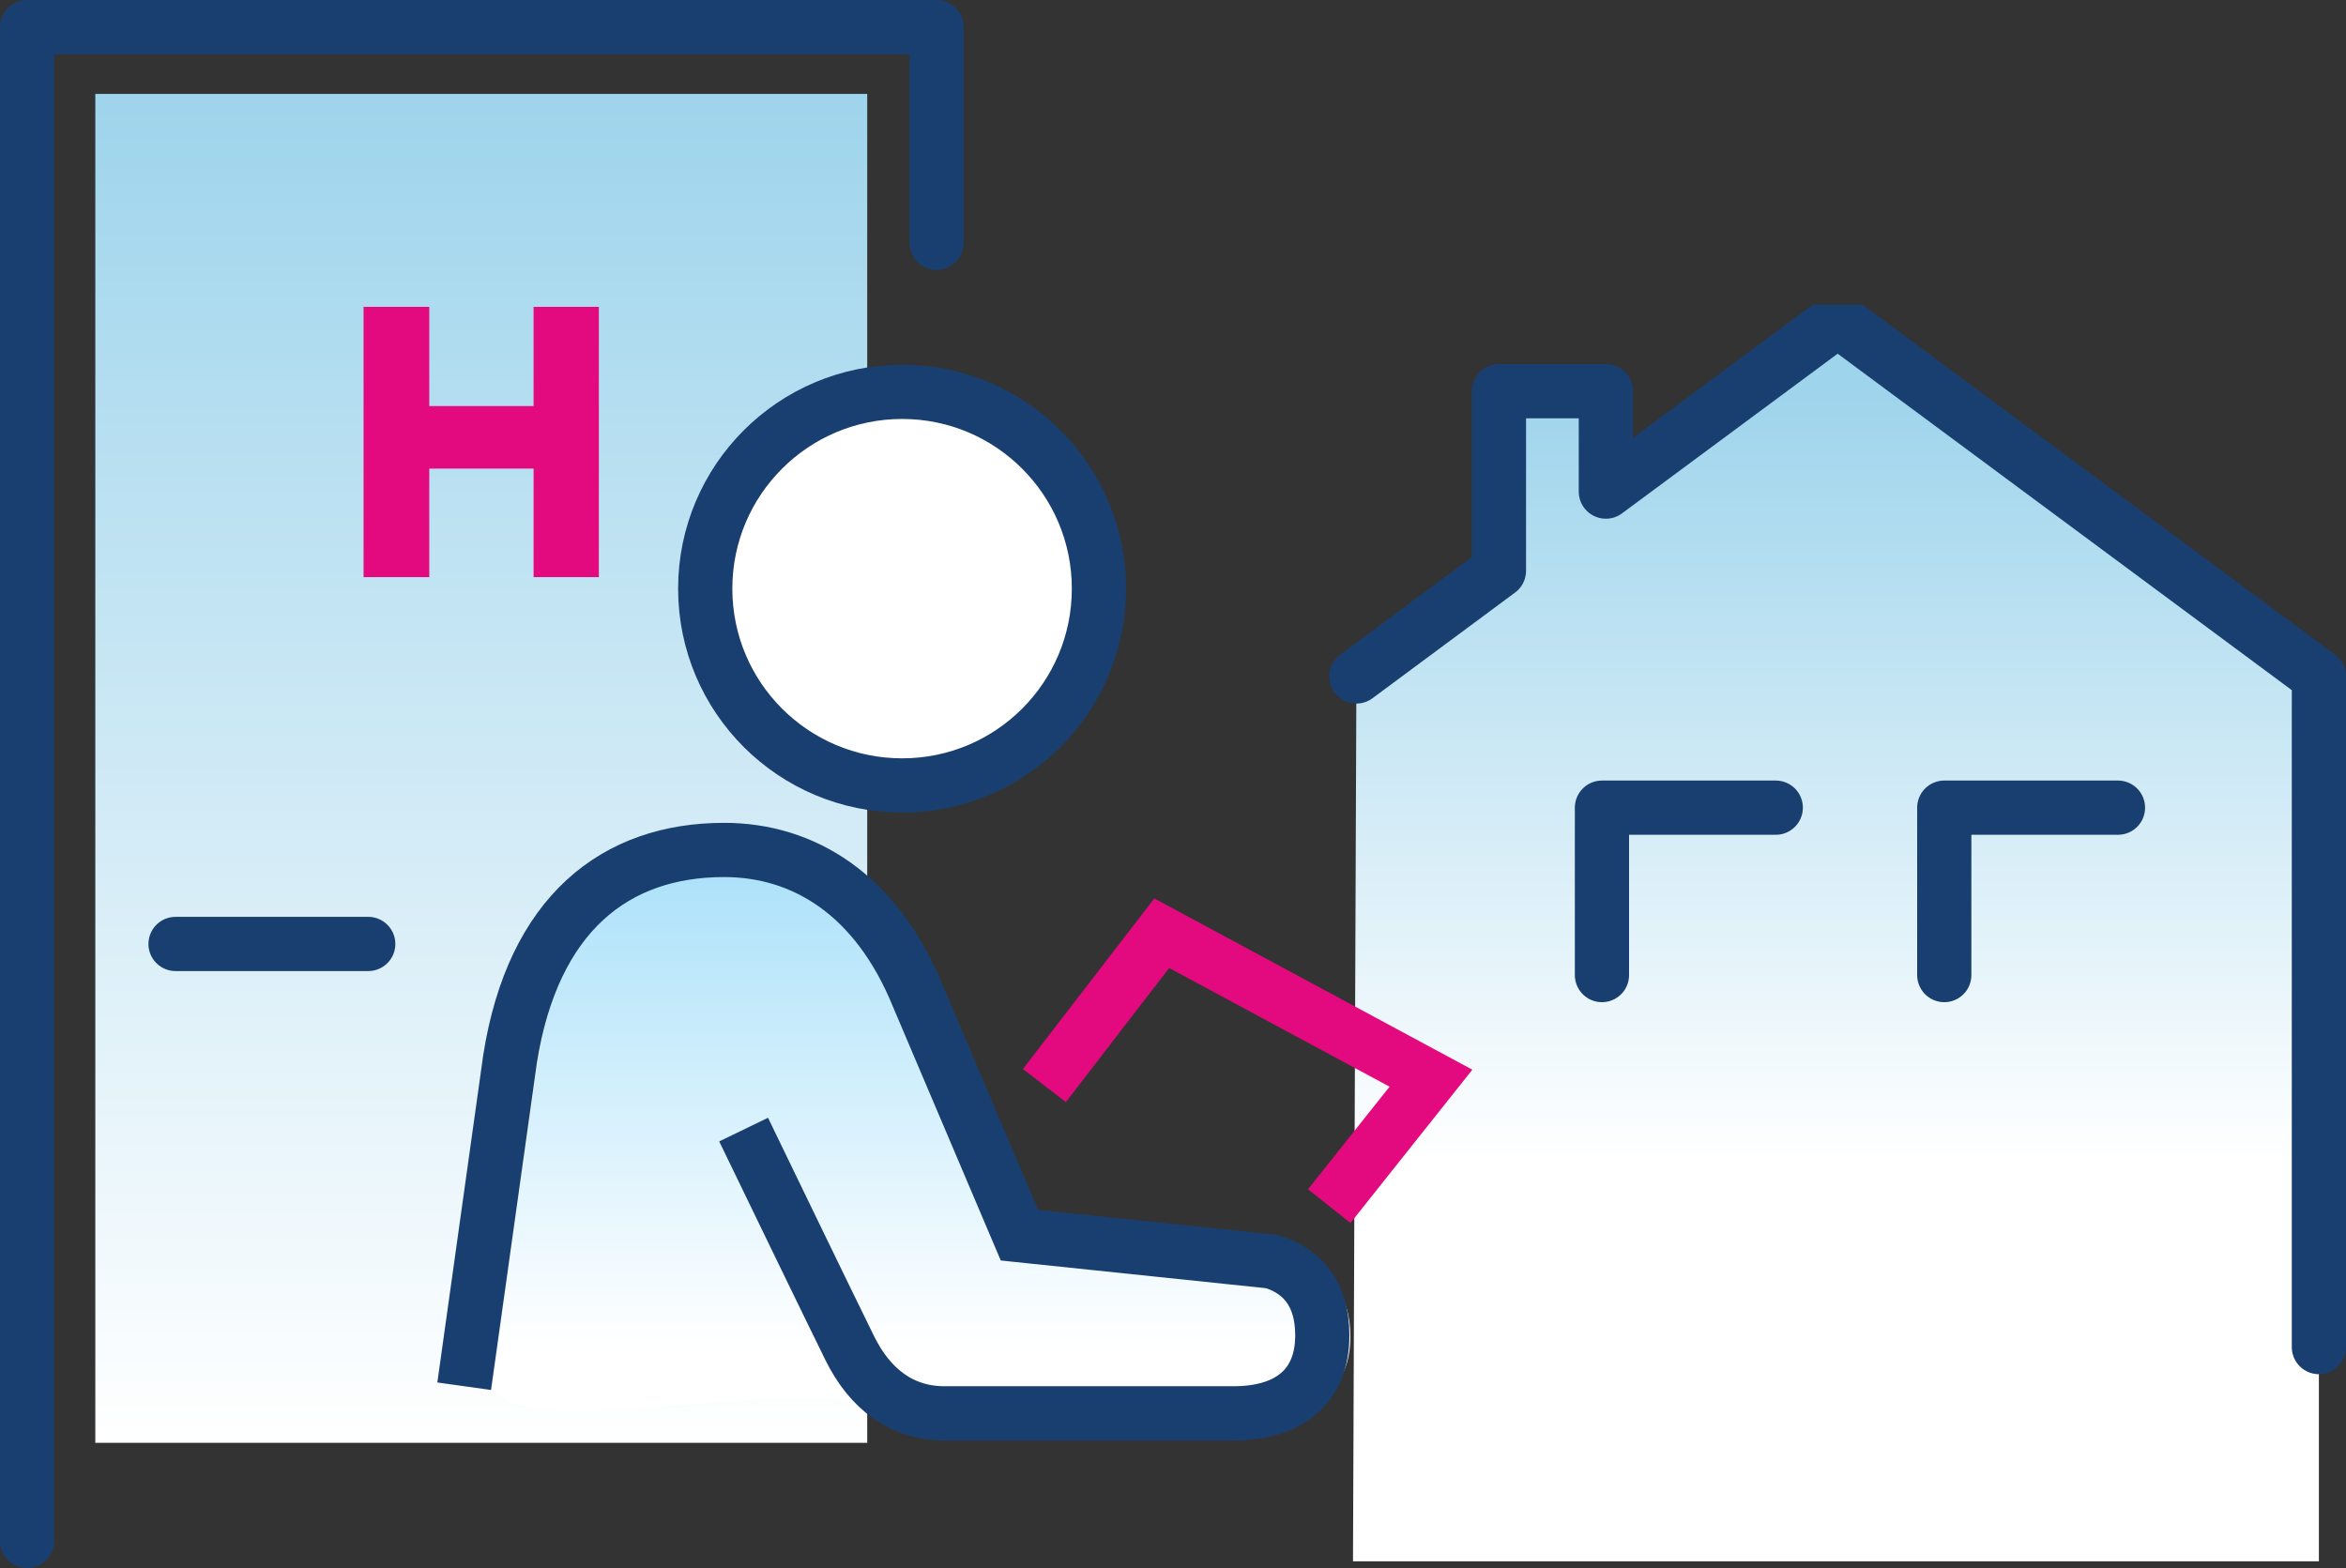 <svg xmlns="http://www.w3.org/2000/svg" xmlns:xlink="http://www.w3.org/1999/xlink" id="a" viewBox="0 0 216.36 144.62"><rect x="0" y="0" width="216.36" height="144.62" fill="#333333" stroke="none"/><defs><style>.g{fill:url(#d);}.h{fill:url(#f);}.i{fill:url(#b);}.j,.k,.l,.m{fill:none;}.n{fill:#fff;}.n,.k,.l{stroke:#193f70;}.n,.k,.l,.m{stroke-width:5px;}.n,.l,.m{stroke-miterlimit:10;}.o{fill:#e3097e;}.k{stroke-linecap:round;stroke-linejoin:round;}.m{stroke:#e3097e;}.p{clip-path:url(#c);}.q{clip-path:url(#e);}</style><linearGradient id="b" x1="44.38" y1="133.07" x2="44.38" y2="8.66" gradientTransform="matrix(1, 0, 0, 1, 0, 0)" gradientUnits="userSpaceOnUse"><stop offset="0" stop-color="#fff"/><stop offset="1" stop-color="#9ed4ec"/></linearGradient><clipPath id="c"><polygon class="j" points="213.86 63.68 213.86 144 124.78 144 125.09 63.68 138.24 53.94 138.24 37.38 148.11 37.38 148.11 46.63 169.48 30.8 213.86 63.68"/></clipPath><linearGradient id="d" x1="-832.56" y1="699.35" x2="-831.44" y2="699.35" gradientTransform="translate(-44295.37 -52827.07) rotate(-90) scale(63.58)" gradientUnits="userSpaceOnUse"><stop offset="0" stop-color="#fff"/><stop offset="1" stop-color="#9ed4ec"/></linearGradient><clipPath id="e"><rect class="j" x="114.02" y="28.11" width="110.91" height="120.63"/></clipPath><linearGradient id="f" x1="1638.92" y1="124.16" x2="1638.92" y2="79.32" gradientTransform="translate(1723.9) rotate(-180) scale(1 -1)" gradientUnits="userSpaceOnUse"><stop offset="0" stop-color="#fff"/><stop offset="1" stop-color="#abe1fa"/></linearGradient></defs><rect class="i" x="8.79" y="8.66" width="71.19" height="124.41"/><polyline class="k" points="2.5 142.12 2.5 2.5 86.38 2.5 86.38 22.39"/><polygon class="o" points="55.23 28.3 55.23 53.23 49.21 53.23 49.21 43.22 39.59 43.22 39.59 53.23 33.53 53.23 33.53 28.3 39.59 28.3 39.59 37.45 49.21 37.45 49.21 28.3 55.23 28.3"/><line class="k" x1="16.19" y1="87.06" x2="33.96" y2="87.06"/><g><g class="p"><rect class="g" x="124.78" y="30.8" width="89.09" height="113.2"/></g><g class="q"><polyline class="k" points="125.09 62.39 138.24 52.64 138.24 36.08 148.1 36.08 148.1 45.34 169.48 29.51 213.86 62.39 213.86 124.24"/></g><polyline class="k" points="195.33 74.49 179.31 74.49 179.31 89.93"/><polyline class="k" points="163.77 74.49 147.74 74.49 147.74 89.93"/></g><g><path class="h" d="M45.41,127.94c2.77,5.72,32.95-2.44,35.54,2.85,1.89,3.85,35.4-.33,35.4-.33,5.17,0,8.19-2.52,8.19-7.19,0-3.91-1.92-5.98-4.67-6.81l-23.26-2.43-9.35-22.01c-3.84-9.44-10.58-13.52-17.89-13.52-10.04,0-17.62,5.88-19.74,19.28l-4.23,30.18h0Z"/><polyline class="m" points="96.32 100.12 107.14 86.07 131.97 99.44 122.59 111.24"/><path class="l" d="M68.58,104.18c2.77,5.72,7.18,14.85,9.78,20.14,1.89,3.85,4.86,6.03,8.74,6.03h26.66c5.17,0,8.19-2.52,8.19-7.19,0-3.91-1.92-5.98-4.67-6.81l-23.26-2.43-9.35-22.01c-3.84-9.44-10.58-13.52-17.89-13.52-10.04,0-17.62,5.88-19.74,19.28l-4.23,30.18"/><path class="n" d="M65.04,54.29c0,10.03,8.13,18.15,18.16,18.15s18.15-8.12,18.15-18.15c0-10.03-8.13-18.15-18.15-18.15-10.03,0-18.16,8.13-18.16,18.15Z"/></g></svg>
